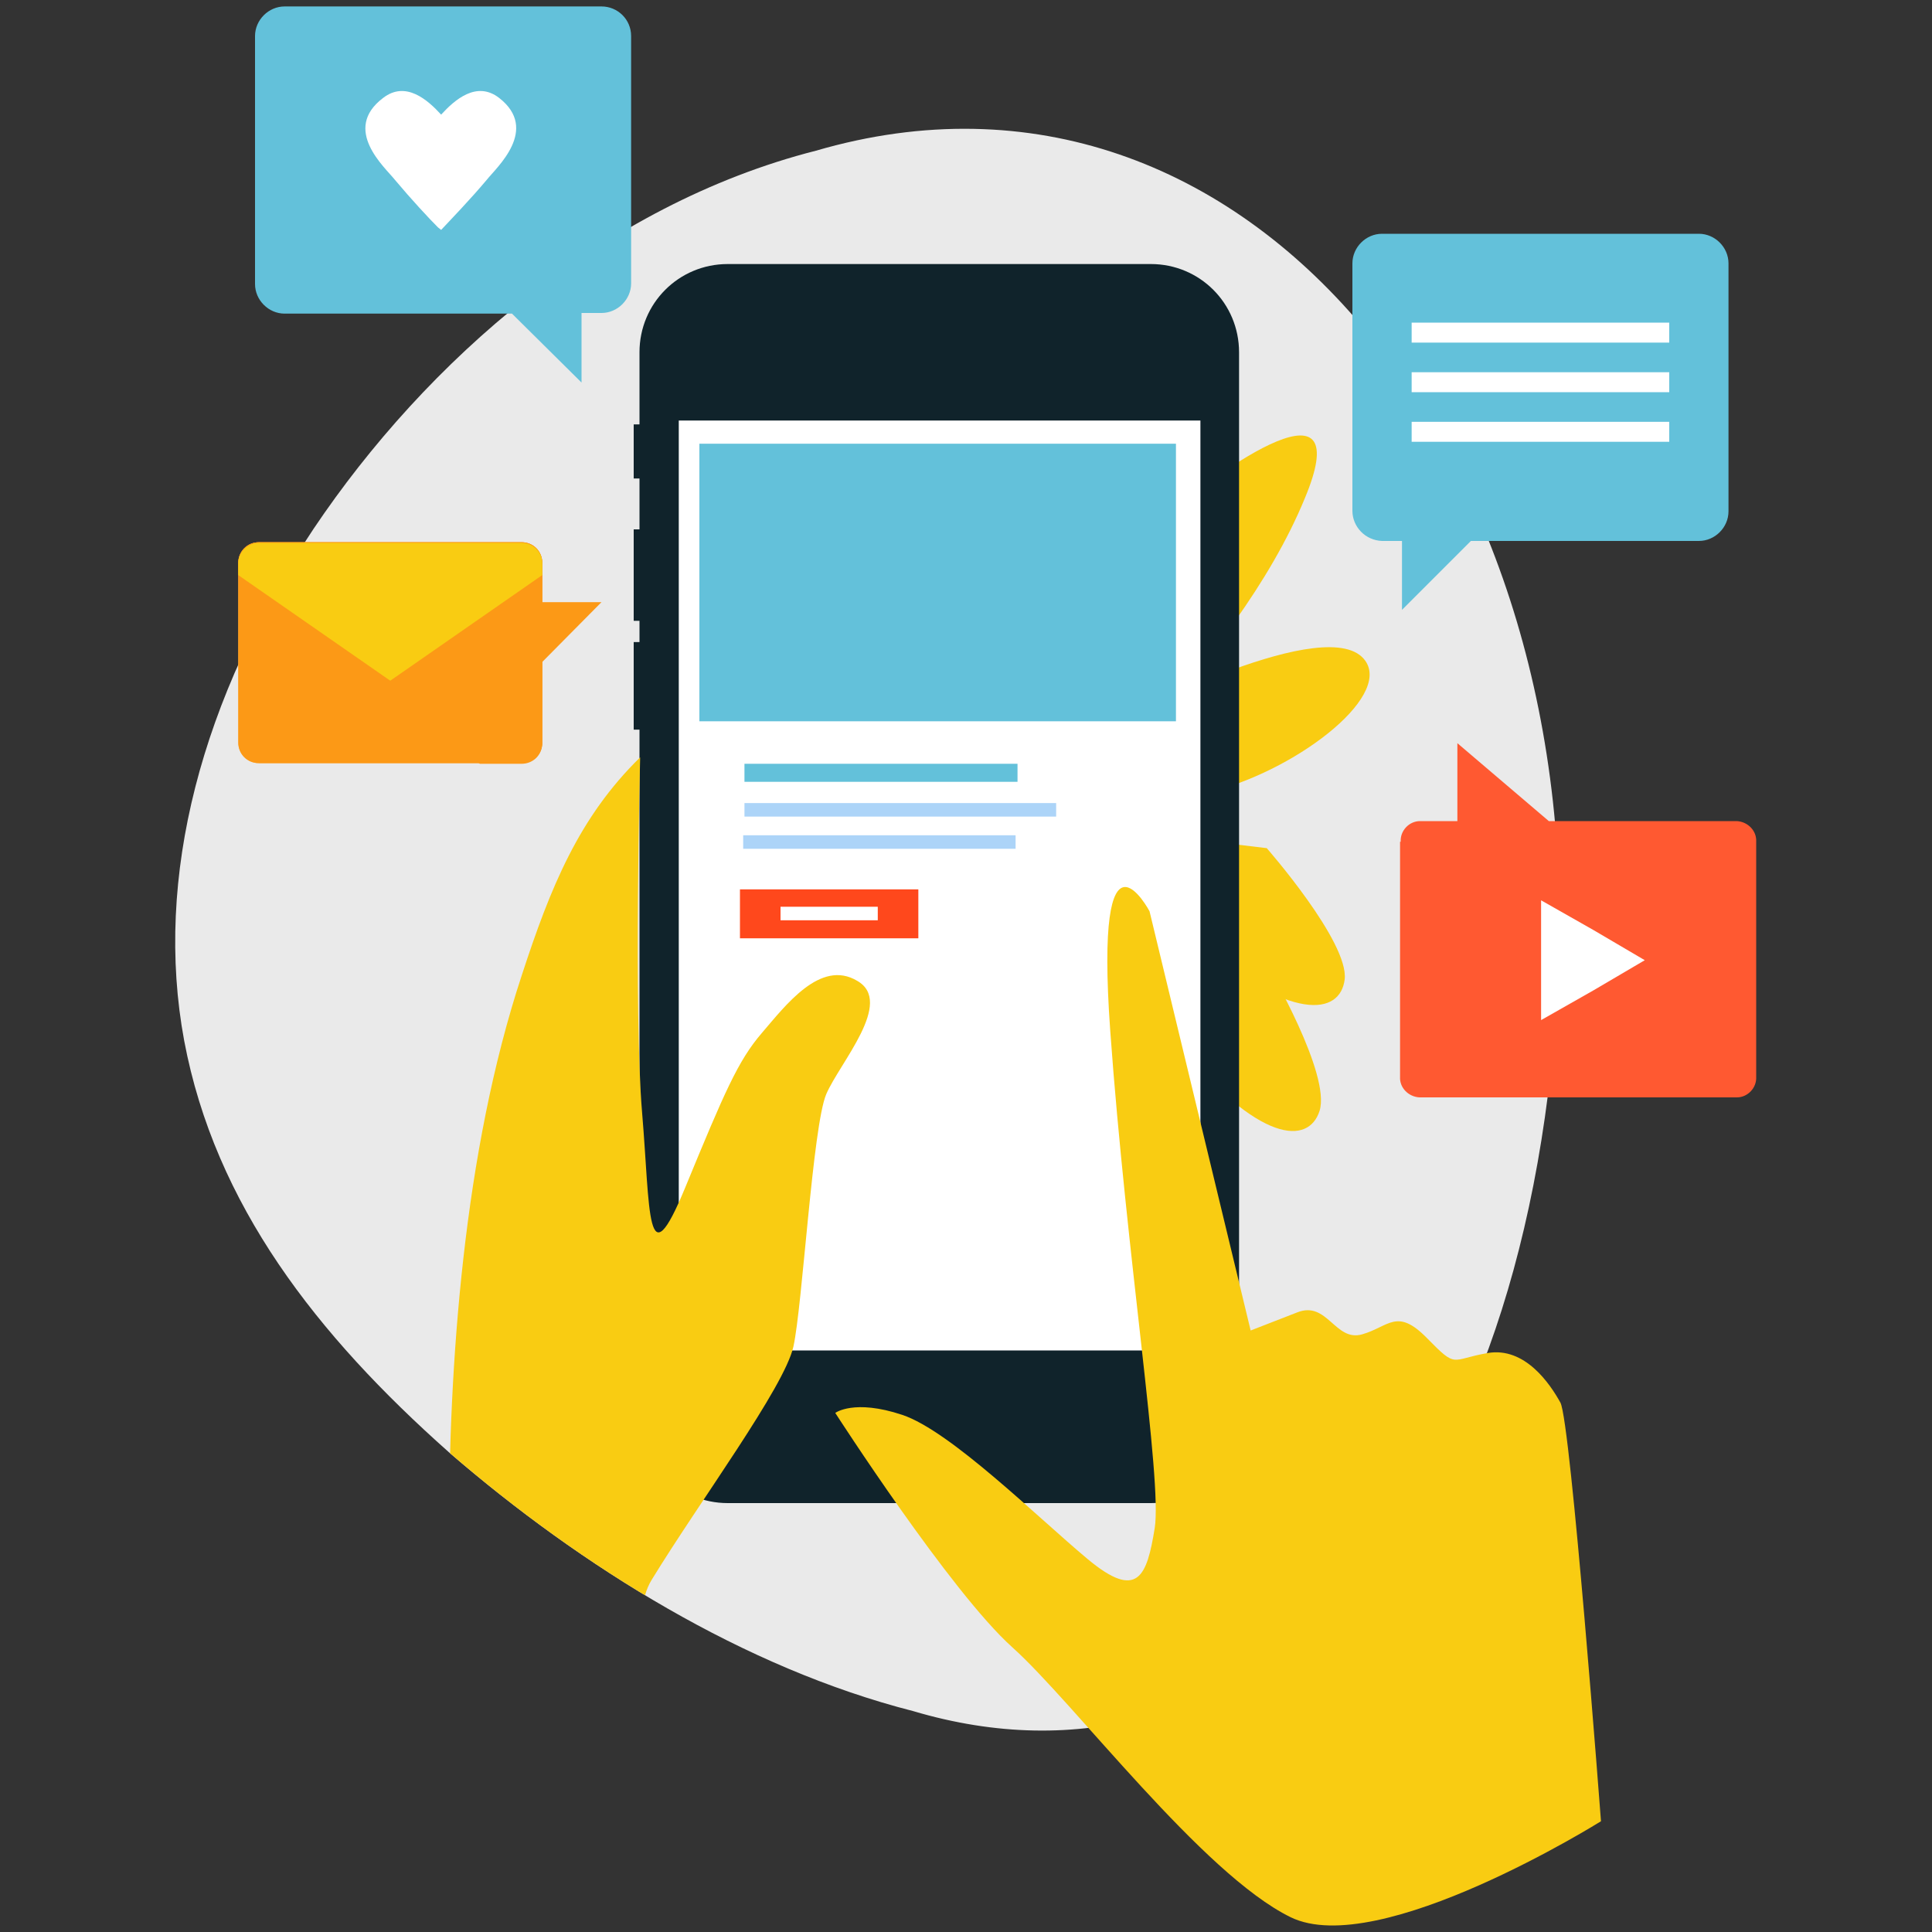 <?xml version="1.0" encoding="utf-8"?>
<!-- Generator: Adobe Illustrator 24.1.2, SVG Export Plug-In . SVG Version: 6.00 Build 0)  -->
<svg version="1.1" id="Layer_1" xmlns="http://www.w3.org/2000/svg" xmlns:xlink="http://www.w3.org/1999/xlink" x="0px" y="0px"
	 viewBox="0 0 300 300" style="enable-background:new 0 0 300 300;" xml:space="preserve">
<rect x="0" y="0" width="300" height="300" fill="#333333" stroke="none"/>
<style type="text/css">
	.st0{fill:#EAEAEA;}
	.st1{fill:#F9CC12;}
	.st2{fill:#10232B;}
	.st3{fill:#FFFFFF;}
	.st4{fill:#63C1DA;}
	.st5{fill:#ACD4F8;}
	.st6{fill:#FF481C;}
	.st7{clip-path:url(#SVGID_2_);}
	.st8{fill:#FDB350;}
	.st9{fill:#FC9916;}
	.st10{fill:#FF5931;}
</style>
<g>
	<path class="st0" d="M126.7,23.4c-33,8.4-60.6,32.8-78,58.7c-17.5,26.3-24.8,54.2-20.1,79.5c4.8,25.5,20.6,45.7,41.1,63.9
		c20.6,17.8,45.9,33.5,72.1,40.2c51.2,15.2,94.8-27.7,100-111C247.1,71.7,193.9,3.8,126.7,23.4z"/>
	<path class="st1" d="M177.8,82.7c-8.8,7.6-17.3,8.2-27.9,22.5l27.3,9c10-10.8,20.1-23.9,25.4-36.8
		C210.6,58.3,191.3,71.1,177.8,82.7z"/>
	<path class="st1" d="M175,111.2c0,0,31.5-16.4,37-8.6c4.1,5.8-11.3,17.4-24.6,20.5c-7.6,1.7-15.4,2.7-23.2,2.9L175,111.2z"/>
	<path class="st1" d="M171.6,128.7l25.1,3c0,0,12.8,14.6,12.1,20.4c-0.7,5.5-8.1,6.8-23.8-6.2c-3.6-2.9-28.3-6.9-28.3-6.9
		L171.6,128.7z"/>
	<path class="st1" d="M172.8,142.4l24.1,7.7c0,0,9.8,16.7,8,22.4c-1.7,5.3-9.3,5.1-22.2-10.5c-2.9-3.5-26.5-12.1-26.5-12.1
		L172.8,142.4z"/>
	<polygon class="st2" points="100.9,74.3 100.9,74.3 98.4,74.3 98.4,74.3 98.4,65.9 98.4,65.9 100.9,65.9 100.9,65.9 	"/>
	<polygon class="st2" points="100.9,96.4 100.9,96.4 98.4,96.4 98.4,96.4 98.4,82.2 98.4,82.2 100.9,82.2 100.9,82.2 	"/>
	<polygon class="st2" points="100.9,113.3 100.9,113.3 98.4,113.3 98.4,113.3 98.4,99.7 98.4,99.7 100.9,99.7 100.9,99.7 	"/>
	<path class="st2" d="M113,41h65.7c7.6,0,13.7,6.1,13.7,13.7v165c0,7.6-6.1,13.7-13.7,13.7H113c-7.6,0-13.7-6.1-13.7-13.7v-165
		C99.3,47.1,105.4,41,113,41z"/>
	<path class="st2" d="M113,42.9h65.8c6.5,0,11.7,5.3,11.7,11.7c0,0,0,0,0,0v165c0,6.5-5.3,11.8-11.8,11.8l0,0H113
		c-6.5,0-11.7-5.3-11.7-11.7l0,0v-165C101.3,48.2,106.5,42.9,113,42.9C113,42.9,113,42.9,113,42.9z"/>
	<rect x="105.4" y="65.3" class="st3" width="81" height="144.4"/>
	<rect x="108.6" y="68.9" class="st4" width="74" height="43.1"/>
	<rect x="108.6" y="112.6" class="st3" width="74" height="43.1"/>
	<rect x="115.6" y="118.6" class="st4" width="42.4" height="2.8"/>
	<rect x="115.6" y="124.7" class="st5" width="48.4" height="2.1"/>
	<rect x="115.4" y="129.7" class="st5" width="42.3" height="2.1"/>
	<rect x="114.9" y="138.1" class="st6" width="27.7" height="7.6"/>
	<rect x="121.2" y="140.8" class="st3" width="15.1" height="2.1"/>
	<g>
		<defs>
			<path id="SVGID_1_" d="M126.7,23.4c-33,8.4-60.6,32.8-78,58.7c-17.5,26.3-24.8,54.2-20.1,79.5c4.8,25.5,20.6,45.7,41.1,63.9
				c20.6,17.8,45.9,33.5,72.1,40.2c51.2,15.2,94.8-27.7,100-111C247.1,71.7,193.9,3.8,126.7,23.4z"/>
		</defs>
		<clipPath id="SVGID_2_">
			<use xlink:href="#SVGID_1_"  style="overflow:visible;"/>
		</clipPath>
		<g class="st7">
			<path class="st1" d="M133.1,152.3c-5.7-3.4-11.1,3.8-14.8,8.1s-5.8,9.2-11.9,24s-5.4,3.7-6.7-11.7s-0.3-55.1-0.3-55.1
				c-9.5,9.3-13.9,20.1-18.4,33.9c-18.1,54.9-9,132.3-9,132.3c1.2,15.3,43-1.1,43-1.1c2.5,0.1-21.2-25.3-13.8-37.4
				s20.6-29.9,22-36.2s3-34.3,5.1-39.2S138.9,155.6,133.1,152.3z"/>
		</g>
	</g>
	<path class="st1" d="M248.6,282.8c0,0-4.7-62.1-6.3-65s-5.5-8.7-11.3-7.7s-4.7,2.5-9.4-2.3s-5.9-1.8-10.1-0.6s-5.4-5.3-10.1-3.4
		l-7.2,2.8l-15.7-65.1c0,0-8.6-16.2-6.1,18.6s8.1,69.8,6.9,77.2s-2.6,11.3-10.4,4.8s-21.3-19.9-28.8-22.4s-10.4-0.3-10.4-0.3
		s17.9,27.8,27.5,36.4s29.5,35.2,43.2,41.9S248.6,282.8,248.6,282.8z"/>
	<path class="st4" d="M210,79.3c0,2.5,2,4.6,4.6,4.7h3.1v10.7L228.4,84h35.4c2.5,0,4.6-2.1,4.6-4.6c0,0,0,0,0,0V40.9
		c0-2.5-2.1-4.6-4.6-4.6h-49.2c-2.5,0-4.6,2.1-4.6,4.6V79.3z"/>
	<rect x="219.2" y="50.1" class="st3" width="40" height="3.1"/>
	<rect x="219.2" y="57.8" class="st3" width="40" height="3.1"/>
	<rect x="219.2" y="65.5" class="st3" width="40" height="3.1"/>
	<path class="st4" d="M98,44c0,2.5-2.1,4.6-4.6,4.6c0,0,0,0,0,0h-3.1v10.8L79.5,48.7H44.2c-2.5,0-4.6-2.1-4.6-4.6V5.6
		c0-2.5,2.1-4.6,4.6-4.6h49.2C95.9,1,98,3,98,5.6c0,0,0,0,0,0V44z"/>
	<path class="st3" d="M77.5,15.2c-3.5-2.7-6.9,0.3-9,2.6c-2.1-2.3-5.5-5.3-9-2.6C53,20.1,59.8,26,61.3,27.9c2.6,3.1,5.3,6,6.7,7.4
		l0.5,0.4c1.4-1.5,4.5-4.7,7.1-7.8C77.1,26,83.8,20.1,77.5,15.2z"/>
	<path class="st8" d="M40.2,84.2H81c1.8,0,3.2,1.4,3.2,3.2v27.9c0,1.8-1.4,3.2-3.2,3.2H40.2c-1.8,0-3.2-1.4-3.2-3.2V87.4
		C37,85.6,38.4,84.2,40.2,84.2z"/>
	<path class="st9" d="M40.2,84.2H81c1.8,0,3.2,1.4,3.2,3.2v27.9c0,1.8-1.4,3.2-3.2,3.2H40.2c-1.8,0-3.2-1.4-3.2-3.2V87.4
		C37,85.6,38.4,84.2,40.2,84.2z"/>
	<path class="st9" d="M81,84.2H40.2c-1.8,0-3.2,1.5-3.2,3.2v1.7l37.5,29.5H81c1.8,0,3.2-1.4,3.2-3.2l0,0V87.4
		C84.2,85.6,82.8,84.2,81,84.2L81,84.2z"/>
	<path class="st1" d="M60.6,105.7l23.6-16.4v-1.8c0-1.8-1.4-3.2-3.2-3.2H40.2c-1.8,0-3.2,1.5-3.2,3.2v1.8L60.6,105.7z"/>
	<polygon class="st9" points="83.4,93.5 93.4,93.5 83.4,103.6 	"/>
	<path class="st10" d="M217.5,130.7c-0.1-1.7,1.3-3.2,3-3.2h5.8v-12.1l14.2,12.1h29.2c1.7,0.1,3.1,1.5,3,3.2v36.5
		c0.1,1.7-1.3,3.2-3,3.2h-49.3c-1.7-0.1-3.1-1.5-3-3.2c0,0,0,0,0,0V130.7z"/>
	<polygon class="st3" points="255.4,149.1 247.4,144.4 239.3,139.8 239.3,149.1 239.3,158.4 247.4,153.8 	"/>
</g>
</svg>
